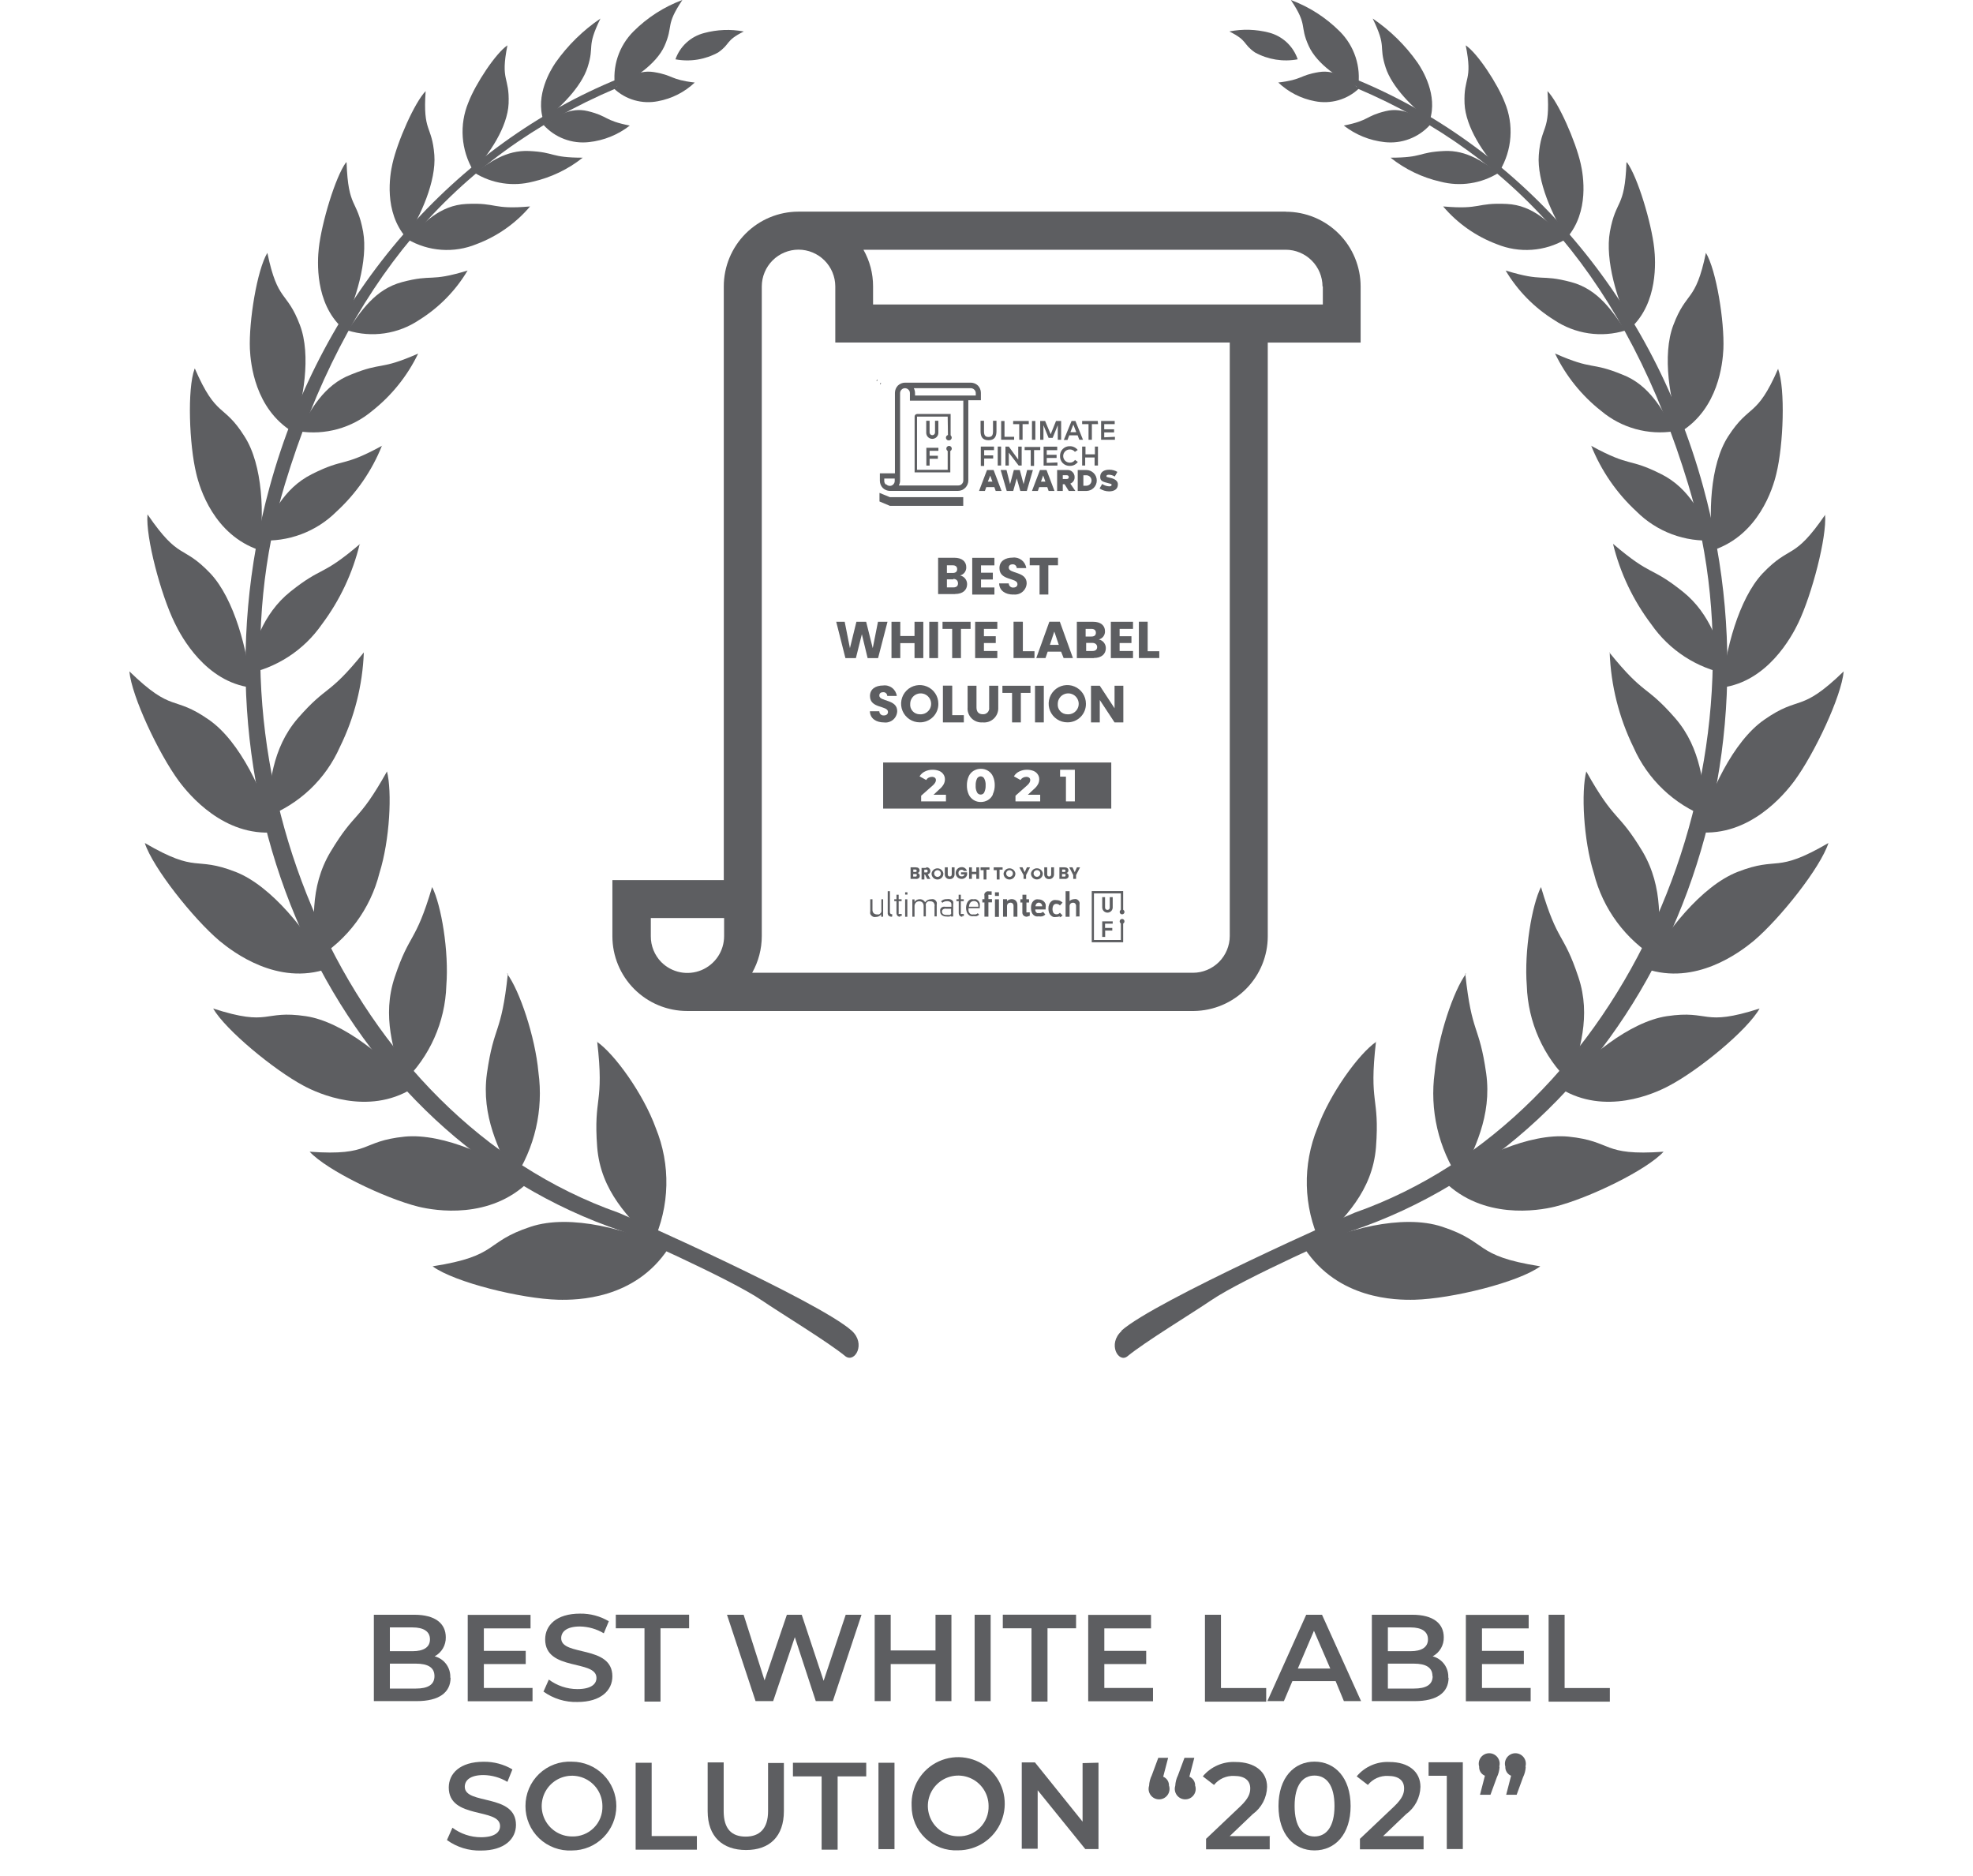 <svg width="122" height="116" viewBox="0 0 122 116" fill="none" xmlns="http://www.w3.org/2000/svg">
<g opacity="0.8">
<path fill-rule="evenodd" clip-rule="evenodd" d="M36.927 64.406C37.38 68.329 36.687 67.747 36.927 70.932C37.147 73.67 38.908 75.321 40.384 76.823C40.897 75.717 41.176 74.517 41.204 73.299C41.232 72.08 41.008 70.869 40.546 69.74C39.788 67.65 38.008 65.164 36.901 64.406H36.927Z" fill="#35363A"/>
<path fill-rule="evenodd" clip-rule="evenodd" d="M26.776 78.295C30.913 77.647 29.903 76.812 32.809 75.854C35.302 75.026 38.92 76.061 41.329 77.194C39.251 80.353 35.684 80.392 34.518 80.366C32.253 80.308 28.116 79.298 26.75 78.301L26.776 78.295Z" fill="#35363A"/>
<path fill-rule="evenodd" clip-rule="evenodd" d="M31.404 60.203C30.996 64.042 30.55 63.285 30.109 66.373C29.747 69.02 30.86 71.098 31.76 72.943C33.069 70.992 33.614 68.629 33.294 66.301C33.094 64.107 32.129 61.239 31.352 60.203H31.404Z" fill="#35363A"/>
<path fill-rule="evenodd" clip-rule="evenodd" d="M19.141 71.213C23.025 71.491 22.235 70.565 25.032 70.28C27.44 70.054 30.689 71.575 32.709 73.051C30.308 75.42 26.922 74.87 25.867 74.611C23.808 74.1 20.202 72.365 19.141 71.206V71.213Z" fill="#35363A"/>
<path fill-rule="evenodd" clip-rule="evenodd" d="M26.718 54.859C25.669 58.387 25.346 57.617 24.407 60.42C23.598 62.841 24.355 65.01 24.951 66.894C26.578 65.331 27.528 63.193 27.599 60.938C27.767 58.834 27.288 55.96 26.718 54.84V54.859Z" fill="#35363A"/>
<path fill-rule="evenodd" clip-rule="evenodd" d="M13.18 62.359C16.753 63.512 16.222 62.431 18.909 62.832C21.213 63.175 23.926 65.421 25.499 67.305C22.741 69.001 19.673 67.622 18.766 67.13C16.967 66.172 13.957 63.699 13.18 62.359Z" fill="#35363A"/>
<path fill-rule="evenodd" clip-rule="evenodd" d="M23.934 47.691C22.121 50.928 21.992 50.087 20.438 52.67C19.111 54.89 19.383 57.201 19.545 59.279C21.498 58.103 22.906 56.202 23.461 53.99C24.108 51.938 24.251 48.947 23.927 47.691H23.934Z" fill="#35363A"/>
<path fill-rule="evenodd" clip-rule="evenodd" d="M8.953 52.125C12.287 54.067 11.976 52.902 14.572 53.912C16.806 54.786 19.058 57.666 20.256 59.9C17.168 60.962 14.43 58.883 13.575 58.178C11.95 56.805 9.439 53.64 8.953 52.125Z" fill="#35363A"/>
<path fill-rule="evenodd" clip-rule="evenodd" d="M22.498 40.34C20.265 43.104 20.278 42.282 18.407 44.425C16.802 46.289 16.672 48.555 16.484 50.497C17.487 50.114 18.403 49.537 19.181 48.798C19.959 48.059 20.582 47.173 21.016 46.192C21.915 44.367 22.42 42.373 22.498 40.34Z" fill="#35363A"/>
<path fill-rule="evenodd" clip-rule="evenodd" d="M8 41.512C10.712 44.147 10.68 42.942 12.914 44.502C14.856 45.843 16.331 49.079 16.979 51.462C13.839 51.74 11.69 49.144 11.056 48.29C9.819 46.613 8.136 43.052 8 41.512Z" fill="#35363A"/>
<path fill-rule="evenodd" clip-rule="evenodd" d="M22.277 33.621C19.824 35.712 19.992 34.961 17.959 36.58C16.218 37.971 15.681 39.965 15.156 41.681C17.08 41.318 18.785 40.214 19.901 38.606C21.014 37.123 21.811 35.429 22.245 33.628L22.277 33.621Z" fill="#35363A"/>
<path fill-rule="evenodd" clip-rule="evenodd" d="M9.126 31.812C11.113 34.713 11.262 33.625 13.01 35.457C14.492 37.037 15.315 40.241 15.522 42.513C12.719 42.151 11.223 39.4 10.796 38.506C9.941 36.758 9.003 33.224 9.119 31.819L9.126 31.812Z" fill="#35363A"/>
<path fill-rule="evenodd" clip-rule="evenodd" d="M23.634 27.557C21.109 28.936 21.355 28.276 19.284 29.318C17.503 30.211 16.759 31.907 16.047 33.409C16.922 33.47 17.8 33.342 18.622 33.035C19.444 32.728 20.19 32.249 20.811 31.629C22.041 30.497 23.001 29.103 23.621 27.551L23.634 27.557Z" fill="#35363A"/>
<path fill-rule="evenodd" clip-rule="evenodd" d="M12.047 22.785C13.394 25.892 13.821 24.915 15.116 26.98C16.262 28.754 16.352 31.881 16.022 34.01C13.232 33.065 12.351 30.204 12.138 29.291C11.698 27.504 11.575 24.054 12.028 22.817L12.047 22.785Z" fill="#35363A"/>
<path fill-rule="evenodd" clip-rule="evenodd" d="M25.857 21.863C23.429 22.931 23.701 22.349 21.713 23.158C20.004 23.805 19.208 25.366 18.477 26.667C19.278 26.794 20.097 26.748 20.879 26.532C21.661 26.315 22.387 25.933 23.008 25.411C24.215 24.46 25.189 23.247 25.857 21.863Z" fill="#35363A"/>
<path fill-rule="evenodd" clip-rule="evenodd" d="M16.533 15.639C17.18 18.74 17.731 17.944 18.546 20.1C19.252 21.951 18.766 24.825 18.087 26.696C15.756 25.259 15.497 22.475 15.452 21.588C15.381 19.867 15.892 16.695 16.533 15.633V15.639Z" fill="#35363A"/>
<path fill-rule="evenodd" clip-rule="evenodd" d="M28.906 16.73C26.511 17.462 26.815 16.925 24.86 17.443C23.177 17.889 22.303 19.268 21.5 20.433C22.238 20.661 23.017 20.722 23.781 20.61C24.545 20.498 25.274 20.216 25.915 19.786C27.144 19.021 28.172 17.974 28.912 16.73H28.906Z" fill="#35363A"/>
<path fill-rule="evenodd" clip-rule="evenodd" d="M21.43 10.046C21.533 12.939 22.077 12.273 22.453 14.325C22.77 16.085 21.987 18.642 21.158 20.274C19.468 18.714 19.624 16.144 19.714 15.341C19.889 13.768 20.737 10.939 21.398 10.039L21.43 10.046Z" fill="#35363A"/>
<path fill-rule="evenodd" clip-rule="evenodd" d="M32.771 12.765C30.395 12.972 30.77 12.519 28.841 12.61C27.191 12.688 26.142 13.833 25.203 14.798C25.842 15.172 26.559 15.394 27.298 15.445C28.037 15.497 28.778 15.377 29.463 15.096C30.745 14.615 31.884 13.815 32.771 12.772V12.765Z" fill="#35363A"/>
<path fill-rule="evenodd" clip-rule="evenodd" d="M26.32 5.631C26.139 8.221 26.709 7.703 26.857 9.58C26.98 11.192 26.016 13.361 25.122 14.707C23.718 13.089 24.106 10.823 24.268 10.118C24.579 8.739 25.634 6.337 26.327 5.625L26.32 5.631Z" fill="#35363A"/>
<path fill-rule="evenodd" clip-rule="evenodd" d="M36.039 9.75C33.993 9.75 34.362 9.414 32.711 9.336C31.294 9.271 30.271 10.048 29.352 10.689C29.882 11.018 30.474 11.237 31.092 11.33C31.71 11.424 32.34 11.39 32.944 11.233C34.072 10.977 35.128 10.47 36.032 9.75H36.039Z" fill="#35363A"/>
<path fill-rule="evenodd" clip-rule="evenodd" d="M31.378 2.797C30.925 5.043 31.514 4.707 31.45 6.396C31.391 7.846 30.252 9.555 29.268 10.559C28.891 9.927 28.667 9.215 28.614 8.481C28.561 7.747 28.681 7.011 28.964 6.331C29.404 5.179 30.66 3.282 31.378 2.803V2.797Z" fill="#35363A"/>
<path fill-rule="evenodd" clip-rule="evenodd" d="M38.937 7.764C37.319 7.441 37.642 7.188 36.348 6.871C35.234 6.599 34.373 7.22 33.609 7.725C33.959 8.113 34.397 8.412 34.886 8.596C35.374 8.781 35.9 8.846 36.419 8.787C37.339 8.688 38.214 8.334 38.944 7.764H38.937Z" fill="#35363A"/>
<path fill-rule="evenodd" clip-rule="evenodd" d="M37.127 1.148C36.233 2.987 36.784 2.76 36.331 4.165C35.942 5.376 34.622 6.696 33.599 7.434C33.094 5.881 34.039 4.333 34.356 3.867C35.108 2.801 36.047 1.88 37.127 1.148Z" fill="#35363A"/>
<path fill-rule="evenodd" clip-rule="evenodd" d="M42.959 5.104C41.418 4.923 41.664 4.658 40.434 4.457C39.366 4.289 38.621 4.936 37.961 5.473C38.319 5.812 38.754 6.061 39.228 6.197C39.702 6.333 40.203 6.354 40.686 6.257C41.539 6.101 42.329 5.7 42.959 5.104Z" fill="#35363A"/>
<path fill-rule="evenodd" clip-rule="evenodd" d="M42.194 0C41.113 1.612 41.663 1.547 41.087 2.848C40.576 3.968 39.145 4.933 38.038 5.386C37.943 4.763 37.996 4.127 38.193 3.529C38.39 2.93 38.725 2.387 39.171 1.942C40.027 1.085 41.058 0.422 42.194 0Z" fill="#35363A"/>
<path fill-rule="evenodd" clip-rule="evenodd" d="M45.993 1.946C44.828 2.528 45.19 2.697 44.413 3.24C43.607 3.686 42.671 3.837 41.766 3.668C41.905 3.272 42.139 2.916 42.449 2.633C42.758 2.35 43.133 2.147 43.539 2.043C44.34 1.826 45.178 1.793 45.993 1.946Z" fill="#35363A"/>
<path fill-rule="evenodd" clip-rule="evenodd" d="M52.665 82.281C50.606 80.436 38.423 75.037 38.242 74.985C21.469 69.069 12.257 47.602 17.617 29.942C21.365 17.578 28.098 9.712 38.086 5.465L38.255 4.863C28.259 8.935 19.986 18.005 16.672 30.11C11.273 49.797 20.983 70.247 38.436 76.118C38.436 76.118 45.104 79.038 47.104 80.404C48.243 81.181 51.228 82.993 52.283 83.867C52.866 84.288 53.558 83.084 52.665 82.281Z" fill="#35363A"/>
<path fill-rule="evenodd" clip-rule="evenodd" d="M85.084 64.406C84.631 68.329 85.323 67.747 85.084 70.932C84.864 73.67 83.103 75.321 81.627 76.823C81.114 75.717 80.835 74.517 80.807 73.299C80.779 72.08 81.003 70.869 81.465 69.74C82.222 67.65 84.003 65.164 85.11 64.406H85.084Z" fill="#35363A"/>
<path fill-rule="evenodd" clip-rule="evenodd" d="M95.217 78.295C91.08 77.647 92.09 76.812 89.183 75.854C86.691 75.026 83.072 76.061 80.664 77.194C82.742 80.353 86.309 80.392 87.474 80.366C89.74 80.308 93.877 79.298 95.243 78.301L95.217 78.295Z" fill="#35363A"/>
<path fill-rule="evenodd" clip-rule="evenodd" d="M90.605 60.203C91.013 64.042 91.459 63.285 91.899 66.373C92.262 69.02 91.148 71.098 90.249 72.943C88.94 70.992 88.394 68.629 88.714 66.301C88.915 64.107 89.88 61.239 90.656 60.203H90.605Z" fill="#35363A"/>
<path fill-rule="evenodd" clip-rule="evenodd" d="M102.873 71.213C98.989 71.491 99.779 70.565 96.982 70.28C94.574 70.054 91.325 71.575 89.305 73.051C91.706 75.42 95.092 74.87 96.147 74.611C98.206 74.1 101.812 72.365 102.873 71.206V71.213Z" fill="#35363A"/>
<path fill-rule="evenodd" clip-rule="evenodd" d="M95.29 54.859C96.338 58.387 96.662 57.598 97.601 60.42C98.41 62.841 97.652 65.01 97.057 66.894C95.43 65.331 94.48 63.193 94.409 60.938C94.241 58.834 94.72 55.96 95.29 54.84V54.859Z" fill="#35363A"/>
<path fill-rule="evenodd" clip-rule="evenodd" d="M108.804 62.359C105.23 63.512 105.761 62.431 103.075 62.832C100.77 63.175 98.058 65.421 96.484 67.305C99.242 69.001 102.311 67.622 103.217 67.13C105.042 66.172 108.053 63.699 108.804 62.359Z" fill="#35363A"/>
<path fill-rule="evenodd" clip-rule="evenodd" d="M98.082 47.691C99.895 50.928 100.024 50.087 101.578 52.67C102.873 54.89 102.633 57.201 102.471 59.279C100.518 58.103 99.11 56.202 98.555 53.99C97.908 51.938 97.765 48.947 98.089 47.691H98.082Z" fill="#35363A"/>
<path fill-rule="evenodd" clip-rule="evenodd" d="M113.061 52.125C109.727 54.067 110.038 52.902 107.442 53.912C105.208 54.786 102.955 57.666 101.758 59.9C104.846 60.962 107.584 58.883 108.439 58.178C110.063 56.805 112.575 53.646 113.061 52.125Z" fill="#35363A"/>
<path fill-rule="evenodd" clip-rule="evenodd" d="M99.508 40.336C101.741 43.1 101.728 42.278 103.599 44.421C105.205 46.285 105.334 48.551 105.541 50.519C104.539 50.136 103.622 49.559 102.845 48.82C102.067 48.081 101.443 47.195 101.01 46.214C100.11 44.38 99.607 42.377 99.534 40.336H99.508Z" fill="#35363A"/>
<path fill-rule="evenodd" clip-rule="evenodd" d="M114.01 41.508C111.291 44.143 111.33 42.938 109.097 44.499C107.155 45.839 105.679 49.075 105.031 51.458C108.171 51.736 110.32 49.14 110.955 48.286C112.191 46.609 113.874 43.048 114.004 41.508H114.01Z" fill="#35363A"/>
<path fill-rule="evenodd" clip-rule="evenodd" d="M99.734 33.621C102.188 35.712 102.02 34.961 104.052 36.58C105.794 37.971 106.331 39.965 106.855 41.681C104.931 41.318 103.227 40.214 102.11 38.606C100.989 37.126 100.182 35.431 99.741 33.628L99.734 33.621Z" fill="#35363A"/>
<path fill-rule="evenodd" clip-rule="evenodd" d="M112.872 31.812C110.885 34.713 110.736 33.625 108.988 35.457C107.506 37.037 106.684 40.241 106.477 42.513C109.28 42.151 110.775 39.4 111.202 38.506C112.037 36.758 112.97 33.224 112.853 31.819L112.872 31.812Z" fill="#35363A"/>
<path fill-rule="evenodd" clip-rule="evenodd" d="M98.375 27.557C100.9 28.936 100.654 28.276 102.725 29.318C104.506 30.211 105.25 31.907 105.962 33.409C105.087 33.47 104.209 33.342 103.387 33.035C102.565 32.728 101.819 32.249 101.197 31.629C99.968 30.497 99.008 29.103 98.388 27.551L98.375 27.557Z" fill="#35363A"/>
<path fill-rule="evenodd" clip-rule="evenodd" d="M109.957 22.785C108.61 25.886 108.196 24.915 106.862 26.98C105.716 28.754 105.626 31.881 105.956 34.01C108.746 33.065 109.627 30.204 109.84 29.291C110.28 27.504 110.403 24.054 109.95 22.817L109.957 22.785Z" fill="#35363A"/>
<path fill-rule="evenodd" clip-rule="evenodd" d="M96.156 21.859C98.584 22.927 98.312 22.345 100.299 23.154C102.008 23.802 102.805 25.362 103.536 26.663C102.735 26.791 101.916 26.745 101.134 26.528C100.352 26.311 99.626 25.929 99.005 25.407C97.798 24.456 96.823 23.243 96.156 21.859Z" fill="#35363A"/>
<path fill-rule="evenodd" clip-rule="evenodd" d="M105.484 15.639C104.837 18.74 104.287 17.944 103.471 20.1C102.765 21.951 103.251 24.825 103.931 26.696C106.261 25.259 106.52 22.475 106.565 21.588C106.637 19.867 106.125 16.695 105.484 15.633V15.639Z" fill="#35363A"/>
<path fill-rule="evenodd" clip-rule="evenodd" d="M93.108 16.73C95.503 17.462 95.199 16.925 97.154 17.443C98.837 17.889 99.711 19.268 100.514 20.433C99.776 20.661 98.997 20.722 98.233 20.61C97.469 20.498 96.74 20.216 96.099 19.786C94.87 19.021 93.842 17.974 93.102 16.73H93.108Z" fill="#35363A"/>
<path fill-rule="evenodd" clip-rule="evenodd" d="M100.572 10.046C100.468 12.939 99.924 12.273 99.549 14.325C99.231 16.085 100.015 18.642 100.843 20.274C102.533 18.714 102.378 16.144 102.287 15.341C102.112 13.768 101.264 10.939 100.604 10.039L100.572 10.046Z" fill="#35363A"/>
<path fill-rule="evenodd" clip-rule="evenodd" d="M89.242 12.765C91.618 12.972 91.243 12.519 93.172 12.61C94.822 12.688 95.871 13.833 96.81 14.798C96.171 15.172 95.454 15.394 94.715 15.445C93.976 15.497 93.235 15.377 92.55 15.096C91.268 14.615 90.129 13.815 89.242 12.772V12.765Z" fill="#35363A"/>
<path fill-rule="evenodd" clip-rule="evenodd" d="M95.689 5.631C95.87 8.221 95.3 7.703 95.151 9.58C95.028 11.192 95.993 13.361 96.886 14.707C98.291 13.089 97.903 10.823 97.741 10.118C97.43 8.739 96.375 6.337 95.682 5.625L95.689 5.631Z" fill="#35363A"/>
<path fill-rule="evenodd" clip-rule="evenodd" d="M85.977 9.75C88.022 9.75 87.653 9.414 89.304 9.336C90.722 9.271 91.745 10.048 92.664 10.689C92.133 11.018 91.541 11.237 90.923 11.33C90.306 11.424 89.675 11.39 89.071 11.233C87.943 10.977 86.888 10.47 85.983 9.75H85.977Z" fill="#35363A"/>
<path fill-rule="evenodd" clip-rule="evenodd" d="M90.631 2.797C91.084 5.043 90.495 4.707 90.56 6.396C90.618 7.846 91.757 9.555 92.741 10.559C93.119 9.927 93.343 9.215 93.395 8.481C93.448 7.747 93.329 7.011 93.046 6.331C92.605 5.186 91.356 3.282 90.631 2.803V2.797Z" fill="#35363A"/>
<path fill-rule="evenodd" clip-rule="evenodd" d="M83.094 7.764C84.712 7.441 84.388 7.188 85.683 6.871C86.803 6.599 87.658 7.22 88.421 7.725C88.072 8.113 87.634 8.412 87.145 8.596C86.657 8.781 86.131 8.846 85.612 8.787C84.694 8.687 83.822 8.333 83.094 7.764Z" fill="#35363A"/>
<path fill-rule="evenodd" clip-rule="evenodd" d="M84.883 1.152C85.776 2.991 85.226 2.764 85.679 4.169C86.067 5.38 87.388 6.7 88.411 7.438C88.916 5.885 87.971 4.337 87.653 3.871C86.904 2.806 85.967 1.885 84.889 1.152H84.883Z" fill="#35363A"/>
<path fill-rule="evenodd" clip-rule="evenodd" d="M79.031 5.104C80.572 4.923 80.326 4.658 81.556 4.457C82.624 4.289 83.369 4.936 84.029 5.473C83.671 5.812 83.236 6.061 82.762 6.197C82.287 6.333 81.787 6.354 81.303 6.257C80.452 6.098 79.665 5.695 79.038 5.098L79.031 5.104Z" fill="#35363A"/>
<path fill-rule="evenodd" clip-rule="evenodd" d="M79.82 0C80.901 1.612 80.332 1.547 80.927 2.848C81.439 3.968 82.869 4.933 83.976 5.386C84.072 4.763 84.019 4.127 83.822 3.529C83.625 2.93 83.29 2.387 82.844 1.942C81.987 1.085 80.956 0.422 79.82 0Z" fill="#35363A"/>
<path fill-rule="evenodd" clip-rule="evenodd" d="M76.016 1.945C77.181 2.528 76.818 2.696 77.595 3.24C78.401 3.685 79.338 3.836 80.243 3.667C80.107 3.266 79.874 2.906 79.565 2.617C79.255 2.329 78.879 2.123 78.469 2.016C77.667 1.808 76.828 1.784 76.016 1.945Z" fill="#35363A"/>
<path fill-rule="evenodd" clip-rule="evenodd" d="M69.34 82.281C71.398 80.436 83.582 75.037 83.763 74.985C100.536 69.069 109.748 47.602 104.388 29.942C100.639 17.578 93.907 9.712 83.918 5.465L83.737 4.863C93.732 8.935 102.005 18.005 105.32 30.11C110.719 49.797 101.008 70.247 83.556 76.118C83.556 76.118 76.888 79.038 74.887 80.404C73.748 81.181 70.764 82.993 69.709 83.867C69.158 84.301 68.466 83.097 69.359 82.294L69.34 82.281Z" fill="#35363A"/>
<path d="M79.512 13.092C80.119 13.092 80.72 13.212 81.281 13.444C81.841 13.677 82.351 14.017 82.78 14.446C83.21 14.875 83.55 15.385 83.782 15.946C84.014 16.506 84.134 17.108 84.134 17.715V21.184H78.392V57.89C78.392 59.107 77.912 60.275 77.057 61.14C76.201 62.005 75.038 62.498 73.822 62.512H42.489C41.264 62.512 40.088 62.025 39.221 61.158C38.354 60.291 37.867 59.116 37.867 57.89V54.42H44.755V17.708C44.755 16.482 45.242 15.307 46.109 14.44C46.976 13.573 48.151 13.086 49.377 13.086H79.512V13.092ZM81.778 17.715C81.776 17.113 81.536 16.535 81.11 16.11C80.684 15.684 80.108 15.444 79.505 15.442H53.391C53.783 16.133 53.988 16.914 53.986 17.708V18.828H81.797V17.708L81.778 17.715ZM40.89 59.489C41.208 59.808 41.613 60.026 42.054 60.115C42.496 60.204 42.954 60.159 43.37 59.987C43.786 59.815 44.142 59.523 44.392 59.149C44.642 58.774 44.775 58.334 44.775 57.883V56.763H40.243V57.883C40.238 58.483 40.471 59.06 40.89 59.489ZM76.042 21.178H51.65V17.708C51.648 17.106 51.408 16.529 50.982 16.103C50.556 15.678 49.979 15.438 49.377 15.436C48.775 15.438 48.198 15.678 47.772 16.103C47.347 16.529 47.107 17.106 47.105 17.708V57.883C47.104 58.677 46.899 59.457 46.51 60.149H73.77C74.372 60.147 74.949 59.907 75.375 59.482C75.8 59.056 76.04 58.479 76.042 57.877V21.184V21.178Z" fill="#35363A"/>
<path d="M54.414 23.695H54.494L54.414 23.775V23.695Z" fill="#35363A"/>
<path d="M54.26 23.541H54.18L54.26 23.461V23.541Z" fill="#35363A"/>
<path d="M60.633 26.663V26.016H60.846V26.663C60.846 26.922 60.924 27.019 61.125 27.019C61.325 27.019 61.403 26.928 61.403 26.663V26.016H61.617V26.663C61.617 26.98 61.507 27.22 61.125 27.22C60.743 27.22 60.633 26.993 60.633 26.663Z" fill="#35363A"/>
<path d="M62.709 27.009V27.19H61.906V26.031H62.113V27.009H62.709Z" fill="#35363A"/>
<path d="M63.613 26.226H63.231V27.19H63.024V26.226H62.648V26.031H63.613V26.226Z" fill="#35363A"/>
<path d="M64.02 27.19H63.812V26.031H64.02V27.19Z" fill="#35363A"/>
<path d="M65.615 27.19H65.408V26.29L65.091 27.073H64.838L64.521 26.29V27.19H64.32V26.031H64.625L64.968 26.853L65.298 26.031H65.615V27.19Z" fill="#35363A"/>
<path d="M66.629 26.918H66.118L66.008 27.203H65.781L66.26 26.031H66.5L66.966 27.19H66.739L66.629 26.905V26.918ZM66.552 26.724L66.37 26.251L66.189 26.724H66.552Z" fill="#35363A"/>
<path d="M67.898 26.226H67.516V27.19H67.309V26.226H66.914V26.031H67.879L67.898 26.226Z" fill="#35363A"/>
<path d="M68.941 27.009V27.19H68.086V26.031H68.927V26.226H68.28V26.543H68.889V26.737H68.28V27.041L68.941 27.009Z" fill="#35363A"/>
<path d="M60.856 27.833V28.157H61.412V28.351H60.856V28.811H60.648V27.613H61.464V27.833H60.856Z" fill="#35363A"/>
<path d="M61.903 28.785H61.695V27.613H61.903V28.785Z" fill="#35363A"/>
<path d="M63.175 27.613V28.785H62.988L62.379 27.989V28.785H62.172V27.613H62.379L62.962 28.416V27.613H63.175Z" fill="#35363A"/>
<path d="M64.324 27.831H63.942V28.808H63.735V27.831H63.359V27.637H64.324V27.831Z" fill="#35363A"/>
<path d="M65.386 28.595V28.789H64.531V27.617H65.373V27.837H64.725V28.122H65.334V28.316H64.725V28.621L65.386 28.595Z" fill="#35363A"/>
<path d="M65.547 28.199C65.544 28.118 65.557 28.038 65.586 27.963C65.615 27.888 65.659 27.82 65.715 27.763C65.772 27.706 65.84 27.661 65.914 27.631C65.989 27.601 66.069 27.587 66.15 27.59C66.244 27.588 66.338 27.608 66.423 27.649C66.508 27.689 66.583 27.749 66.641 27.823L66.467 27.94C66.429 27.892 66.381 27.854 66.326 27.828C66.27 27.802 66.21 27.79 66.15 27.791C66.041 27.791 65.938 27.834 65.861 27.91C65.785 27.987 65.742 28.09 65.742 28.199C65.742 28.307 65.785 28.411 65.861 28.487C65.938 28.564 66.041 28.607 66.15 28.607C66.213 28.609 66.277 28.595 66.334 28.565C66.39 28.536 66.439 28.492 66.473 28.438L66.648 28.561C66.592 28.64 66.516 28.704 66.43 28.747C66.343 28.79 66.246 28.81 66.15 28.807C66.069 28.81 65.989 28.796 65.914 28.766C65.84 28.737 65.772 28.692 65.715 28.635C65.659 28.578 65.615 28.509 65.586 28.434C65.557 28.359 65.544 28.279 65.547 28.199Z" fill="#35363A"/>
<path d="M67.892 27.613V28.785H67.684V28.287H67.102V28.785H66.914V27.613H67.121V28.092H67.704V27.613H67.892Z" fill="#35363A"/>
<path d="M61.478 30.118H60.986L60.902 30.357H60.539L61.031 29.062H61.439L61.931 30.357H61.568L61.484 30.118H61.478ZM61.368 29.794L61.232 29.412L61.083 29.781H61.355L61.368 29.794Z" fill="#35363A"/>
<path d="M63.869 29.062L63.493 30.357H63.092L62.872 29.58L62.652 30.357H62.251L61.875 29.062H62.237L62.458 29.936L62.691 29.062H63.06L63.293 29.936L63.513 29.062H63.869Z" fill="#35363A"/>
<path d="M64.751 30.118H64.259L64.175 30.357H63.812L64.305 29.062H64.712L65.204 30.357H64.842L64.758 30.118H64.751ZM64.641 29.781L64.505 29.399L64.369 29.781H64.641Z" fill="#35363A"/>
<path d="M65.827 29.941H65.717V30.356H65.367V29.061H65.969C66.03 29.055 66.092 29.061 66.151 29.081C66.209 29.1 66.263 29.131 66.308 29.173C66.353 29.215 66.389 29.265 66.413 29.322C66.438 29.379 66.45 29.44 66.448 29.501C66.452 29.588 66.429 29.673 66.381 29.745C66.333 29.817 66.264 29.872 66.183 29.902L66.494 30.356H66.086L65.827 29.941ZM65.717 29.385V29.618H65.956C66.04 29.618 66.086 29.579 66.086 29.501C66.086 29.424 66.04 29.385 65.956 29.385H65.717Z" fill="#35363A"/>
<path d="M67.171 30.357H66.641V29.062H67.171C67.343 29.062 67.508 29.131 67.629 29.252C67.751 29.373 67.819 29.538 67.819 29.71C67.819 29.882 67.751 30.046 67.629 30.168C67.508 30.289 67.343 30.357 67.171 30.357ZM67.171 29.386H66.99V30.034H67.171C67.257 30.034 67.34 29.999 67.4 29.939C67.461 29.878 67.495 29.796 67.495 29.71C67.495 29.624 67.461 29.542 67.4 29.481C67.34 29.42 67.257 29.386 67.171 29.386Z" fill="#35363A"/>
<path d="M67.992 30.202L68.154 29.924C68.281 30.014 68.432 30.065 68.588 30.072C68.678 30.072 68.737 30.04 68.737 29.982C68.737 29.924 68.698 29.917 68.562 29.885C68.18 29.788 68.031 29.742 68.031 29.49C68.031 29.127 68.348 29.043 68.594 29.043C68.77 29.041 68.943 29.088 69.093 29.179L68.931 29.464C68.822 29.395 68.697 29.357 68.568 29.354C68.458 29.354 68.413 29.393 68.413 29.444C68.413 29.496 68.465 29.503 68.607 29.535C68.75 29.567 69.125 29.645 69.125 29.949C69.125 30.254 68.892 30.383 68.575 30.383C68.367 30.381 68.165 30.318 67.992 30.202Z" fill="#35363A"/>
<path d="M60.032 23.66C60.196 23.663 60.354 23.727 60.472 23.841C60.586 23.96 60.651 24.117 60.653 24.282V24.748H59.876V29.706C59.876 29.878 59.808 30.043 59.687 30.164C59.565 30.286 59.401 30.354 59.229 30.354H55.028C54.863 30.352 54.706 30.287 54.587 30.173C54.473 30.054 54.409 29.897 54.406 29.732V29.266H55.338V24.282C55.341 24.117 55.406 23.96 55.52 23.841C55.638 23.727 55.795 23.663 55.96 23.66H60.032ZM60.336 24.308C60.337 24.267 60.329 24.228 60.313 24.191C60.298 24.154 60.275 24.121 60.245 24.094C60.189 24.037 60.112 24.004 60.032 24.003H56.504C56.554 24.097 56.581 24.201 56.581 24.308V24.456H60.336V24.308ZM54.808 29.953C54.864 30.01 54.941 30.042 55.021 30.043C55.061 30.044 55.101 30.036 55.138 30.021C55.175 30.005 55.208 29.982 55.235 29.953C55.292 29.896 55.325 29.819 55.325 29.739V29.59H54.678V29.739C54.677 29.779 54.685 29.819 54.701 29.855C54.716 29.892 54.739 29.925 54.769 29.953H54.808ZM59.559 24.774H56.264V24.308C56.265 24.267 56.257 24.228 56.242 24.191C56.226 24.154 56.203 24.121 56.173 24.094C56.117 24.037 56.04 24.004 55.96 24.003C55.92 24.003 55.88 24.01 55.843 24.026C55.807 24.041 55.773 24.065 55.746 24.094C55.689 24.15 55.657 24.227 55.656 24.308V29.713C55.657 29.82 55.63 29.924 55.578 30.017H59.261C59.301 30.018 59.341 30.01 59.378 29.995C59.415 29.979 59.448 29.956 59.475 29.927C59.532 29.87 59.565 29.793 59.566 29.713V24.754L59.559 24.774Z" fill="#35363A"/>
<path d="M57.481 26.016V26.741C57.481 26.785 57.498 26.828 57.53 26.86C57.562 26.891 57.604 26.909 57.649 26.909C57.694 26.909 57.736 26.891 57.768 26.86C57.8 26.828 57.817 26.785 57.817 26.741V26.016H58.024V26.76C58.024 26.86 57.985 26.955 57.914 27.026C57.844 27.096 57.748 27.136 57.649 27.136C57.549 27.136 57.454 27.096 57.383 27.026C57.313 26.955 57.273 26.86 57.273 26.76V26.016H57.481Z" fill="#35363A"/>
<path d="M57.488 28.788H57.281V27.688H58.026V27.875H57.482V28.18H57.993V28.367H57.482V28.788H57.488Z" fill="#35363A"/>
<path d="M58.6 25.759H56.704V29.048H58.6V27.656H58.762V29.21H56.555V25.753C56.555 25.733 56.559 25.712 56.566 25.694C56.574 25.675 56.586 25.658 56.6 25.643C56.615 25.629 56.632 25.617 56.651 25.61C56.669 25.602 56.69 25.598 56.71 25.598H58.782V27.151H58.62L58.6 25.759Z" fill="#35363A"/>
<path d="M58.849 27.06C58.849 27.105 58.831 27.148 58.799 27.179C58.768 27.211 58.725 27.229 58.68 27.229C58.656 27.232 58.632 27.229 58.61 27.222C58.587 27.215 58.566 27.203 58.548 27.187C58.53 27.171 58.516 27.151 58.507 27.13C58.497 27.108 58.492 27.084 58.492 27.06C58.492 27.016 58.51 26.973 58.541 26.941C58.573 26.91 58.616 26.892 58.661 26.892C58.684 26.889 58.708 26.891 58.731 26.898C58.754 26.906 58.775 26.918 58.793 26.934C58.81 26.95 58.825 26.969 58.834 26.991C58.844 27.013 58.849 27.036 58.849 27.06Z" fill="#35363A"/>
<path d="M58.853 27.739C58.853 27.784 58.835 27.826 58.803 27.858C58.772 27.89 58.729 27.907 58.684 27.907C58.662 27.907 58.64 27.903 58.62 27.895C58.599 27.886 58.581 27.874 58.565 27.858C58.549 27.842 58.537 27.824 58.529 27.803C58.52 27.783 58.516 27.761 58.516 27.739C58.516 27.717 58.52 27.695 58.529 27.674C58.537 27.654 58.549 27.635 58.565 27.62C58.581 27.604 58.599 27.592 58.62 27.583C58.64 27.575 58.662 27.57 58.684 27.57C58.729 27.57 58.772 27.588 58.803 27.62C58.835 27.651 58.853 27.694 58.853 27.739Z" fill="#35363A"/>
<path d="M55.03 30.742L54.383 30.477V31.007L55.03 31.279H59.562V30.742H55.03Z" fill="#35363A"/>
<path d="M60.641 48.004C60.595 48.004 60.549 48.017 60.509 48.041C60.469 48.065 60.437 48.099 60.415 48.14C60.352 48.273 60.323 48.42 60.331 48.567C60.319 48.715 60.348 48.862 60.415 48.994C60.435 49.036 60.468 49.071 60.508 49.095C60.548 49.119 60.594 49.132 60.641 49.13C60.687 49.131 60.732 49.119 60.771 49.095C60.81 49.071 60.842 49.036 60.861 48.994C60.924 48.861 60.953 48.714 60.946 48.567C60.957 48.42 60.928 48.272 60.861 48.14C60.841 48.099 60.809 48.065 60.771 48.041C60.732 48.017 60.687 48.004 60.641 48.004Z" fill="#35363A"/>
<path d="M54.609 47.148V49.997H68.715V47.148H54.609ZM58.493 49.55H56.959V49.201L57.691 48.553C57.748 48.504 57.796 48.445 57.833 48.378C57.858 48.335 57.871 48.286 57.872 48.236C57.874 48.208 57.868 48.18 57.857 48.154C57.846 48.128 57.829 48.105 57.807 48.087C57.752 48.05 57.686 48.032 57.62 48.035C57.55 48.036 57.481 48.054 57.419 48.087C57.357 48.12 57.306 48.169 57.27 48.23L56.862 48.003C56.938 47.874 57.051 47.77 57.186 47.705C57.336 47.63 57.503 47.592 57.671 47.595C57.806 47.594 57.94 47.618 58.066 47.666C58.174 47.707 58.266 47.779 58.332 47.873C58.396 47.964 58.43 48.073 58.429 48.184C58.429 48.288 58.405 48.39 58.358 48.482C58.29 48.604 58.2 48.711 58.092 48.799L57.723 49.142H58.493V49.583V49.55ZM61.4 49.116C61.337 49.261 61.231 49.383 61.096 49.466C60.961 49.547 60.807 49.59 60.649 49.589C60.492 49.593 60.336 49.55 60.203 49.466C60.068 49.383 59.961 49.261 59.898 49.116C59.82 48.939 59.782 48.747 59.788 48.553C59.785 48.366 59.823 48.181 59.898 48.009C59.961 47.864 60.068 47.742 60.203 47.66C60.337 47.578 60.492 47.536 60.649 47.537C60.807 47.534 60.962 47.577 61.096 47.66C61.231 47.742 61.337 47.864 61.4 48.009C61.476 48.181 61.513 48.366 61.51 48.553C61.512 48.748 61.47 48.94 61.387 49.116H61.4ZM64.326 49.55H62.792V49.201L63.523 48.553C63.581 48.504 63.629 48.445 63.666 48.378C63.69 48.335 63.703 48.286 63.705 48.236C63.706 48.208 63.701 48.18 63.69 48.154C63.679 48.128 63.662 48.105 63.64 48.087C63.585 48.05 63.519 48.032 63.452 48.035C63.382 48.036 63.313 48.054 63.252 48.087C63.19 48.12 63.139 48.169 63.103 48.23L62.695 48.003C62.771 47.874 62.884 47.77 63.019 47.705C63.169 47.63 63.336 47.593 63.504 47.595C63.639 47.594 63.773 47.618 63.899 47.666C64.006 47.707 64.099 47.779 64.164 47.873C64.229 47.964 64.263 48.073 64.261 48.184C64.262 48.288 64.237 48.39 64.19 48.482C64.123 48.604 64.033 48.711 63.925 48.799L63.556 49.142H64.32V49.583L64.326 49.55ZM66.463 49.55H65.912V48.022H65.55V47.595H66.463V49.55Z" fill="#35363A"/>
<path d="M54.486 56.683V56.534C54.452 56.588 54.402 56.631 54.343 56.657C54.288 56.682 54.229 56.695 54.169 56.696C54.119 56.705 54.069 56.705 54.02 56.696C53.974 56.681 53.932 56.657 53.897 56.624C53.859 56.593 53.831 56.553 53.812 56.508C53.802 56.457 53.802 56.404 53.812 56.352V55.602H53.949V56.249C53.944 56.327 53.969 56.403 54.02 56.463C54.048 56.489 54.082 56.51 54.119 56.523C54.155 56.536 54.194 56.542 54.233 56.54C54.272 56.546 54.311 56.546 54.35 56.54C54.384 56.525 54.415 56.503 54.441 56.475C54.466 56.447 54.486 56.414 54.499 56.378C54.506 56.336 54.506 56.292 54.499 56.249V55.602H54.609V56.683H54.473H54.486Z" fill="#35363A"/>
<path d="M55.151 56.685C55.084 56.687 55.019 56.669 54.963 56.633C54.937 56.61 54.917 56.581 54.905 56.548C54.892 56.515 54.888 56.48 54.892 56.446V55.105H55.028V56.4C55.028 56.484 55.073 56.53 55.17 56.53V56.653L55.151 56.685Z" fill="#35363A"/>
<path d="M55.666 56.684C55.634 56.687 55.601 56.683 55.571 56.671C55.541 56.66 55.513 56.642 55.491 56.619C55.449 56.566 55.428 56.499 55.433 56.431V55.719H55.297V55.603H55.433V55.324H55.569V55.603H55.75V55.719H55.569V56.464C55.563 56.48 55.563 56.498 55.569 56.515H55.608H55.679H55.757V56.638H55.647L55.666 56.684Z" fill="#35363A"/>
<path d="M55.969 55.314H56.111V55.172H55.969V55.314ZM55.969 56.687H56.105V55.606H55.969V56.687Z" fill="#35363A"/>
<path d="M57.793 56.015C57.798 55.94 57.775 55.867 57.728 55.808C57.702 55.78 57.669 55.759 57.634 55.745C57.598 55.732 57.559 55.727 57.521 55.73C57.483 55.724 57.443 55.724 57.404 55.73C57.371 55.743 57.34 55.763 57.314 55.788C57.285 55.816 57.263 55.849 57.249 55.886C57.242 55.928 57.242 55.972 57.249 56.015V56.662H57.113V56.015C57.115 55.94 57.09 55.866 57.042 55.808C57.015 55.781 56.983 55.76 56.947 55.746C56.911 55.733 56.873 55.727 56.835 55.73C56.796 55.729 56.758 55.736 56.722 55.75C56.687 55.764 56.654 55.786 56.628 55.814C56.575 55.875 56.547 55.954 56.55 56.034V56.682H56.414V55.614H56.55V55.769C56.584 55.713 56.634 55.668 56.692 55.64C56.749 55.614 56.811 55.6 56.874 55.601C56.944 55.599 57.014 55.616 57.074 55.653C57.128 55.686 57.173 55.733 57.204 55.788C57.245 55.728 57.3 55.679 57.366 55.646C57.433 55.617 57.506 55.602 57.579 55.601C57.629 55.591 57.679 55.591 57.728 55.601C57.773 55.614 57.813 55.639 57.845 55.672C57.878 55.706 57.904 55.745 57.922 55.788C57.933 55.84 57.933 55.892 57.922 55.944V56.662H57.786V56.015H57.793Z" fill="#35363A"/>
<path d="M58.85 56.579C58.82 56.625 58.773 56.657 58.72 56.669C58.654 56.68 58.586 56.68 58.519 56.669C58.42 56.674 58.321 56.645 58.241 56.585C58.206 56.558 58.178 56.522 58.16 56.482C58.142 56.441 58.134 56.397 58.138 56.352C58.131 56.312 58.131 56.27 58.138 56.229C58.151 56.193 58.173 56.159 58.202 56.132C58.233 56.102 58.271 56.08 58.312 56.068C58.362 56.06 58.412 56.06 58.461 56.068H58.83V55.932C58.833 55.902 58.829 55.873 58.818 55.846C58.806 55.818 58.788 55.794 58.765 55.776C58.702 55.734 58.627 55.716 58.552 55.724C58.501 55.721 58.45 55.728 58.403 55.745C58.355 55.761 58.311 55.787 58.273 55.822L58.189 55.731C58.234 55.687 58.287 55.652 58.345 55.627C58.411 55.603 58.481 55.592 58.552 55.595C58.605 55.588 58.66 55.588 58.714 55.595C58.762 55.604 58.808 55.622 58.85 55.647C58.889 55.671 58.921 55.707 58.94 55.75C58.951 55.806 58.951 55.863 58.94 55.919V56.669H58.804V56.579H58.85ZM58.493 56.184C58.43 56.179 58.366 56.195 58.312 56.229C58.29 56.246 58.273 56.267 58.261 56.292C58.25 56.317 58.245 56.344 58.248 56.372C58.247 56.4 58.253 56.429 58.265 56.455C58.278 56.481 58.296 56.503 58.319 56.521C58.379 56.559 58.449 56.577 58.519 56.572H58.63C58.664 56.579 58.699 56.579 58.733 56.572C58.764 56.558 58.791 56.536 58.811 56.508C58.821 56.474 58.821 56.438 58.811 56.404V56.191H58.493V56.184Z" fill="#35363A"/>
<path d="M59.516 56.684C59.484 56.687 59.452 56.683 59.421 56.671C59.391 56.66 59.364 56.642 59.341 56.619C59.299 56.566 59.278 56.499 59.283 56.431V55.719H59.141V55.603H59.277V55.324H59.413V55.603H59.594V55.719H59.413V56.464C59.407 56.48 59.407 56.498 59.413 56.515H59.451H59.523H59.6V56.638H59.49L59.516 56.684Z" fill="#35363A"/>
<path d="M59.89 56.175C59.884 56.227 59.884 56.279 59.89 56.331C59.901 56.375 59.921 56.417 59.948 56.453C59.975 56.49 60.01 56.519 60.052 56.538C60.103 56.548 60.156 56.548 60.207 56.538C60.25 56.546 60.294 56.546 60.337 56.538C60.382 56.523 60.424 56.499 60.459 56.467L60.544 56.557C60.498 56.597 60.446 56.628 60.388 56.648C60.33 56.657 60.271 56.657 60.214 56.648C60.158 56.657 60.101 56.657 60.045 56.648C59.987 56.633 59.934 56.604 59.89 56.564C59.84 56.518 59.802 56.46 59.78 56.395C59.748 56.306 59.733 56.212 59.734 56.117C59.737 56.03 59.755 55.945 59.786 55.864C59.808 55.802 59.844 55.744 59.89 55.696C59.93 55.656 59.979 55.625 60.032 55.605C60.084 55.596 60.136 55.596 60.188 55.605C60.245 55.595 60.305 55.595 60.362 55.605C60.413 55.63 60.459 55.663 60.498 55.703C60.538 55.748 60.566 55.801 60.583 55.858C60.593 55.922 60.593 55.988 60.583 56.052V56.156H59.877L59.89 56.175ZM60.492 56.065C60.505 55.972 60.484 55.879 60.434 55.8C60.406 55.771 60.373 55.748 60.336 55.734C60.299 55.719 60.26 55.713 60.22 55.715C60.18 55.714 60.14 55.721 60.103 55.737C60.066 55.753 60.033 55.776 60.006 55.806C59.949 55.88 59.917 55.971 59.916 56.065H60.492Z" fill="#35363A"/>
<path d="M61.118 55.801V56.681H60.872V55.801H60.742V55.6H60.872V55.393C60.861 55.35 60.861 55.306 60.872 55.263C60.887 55.229 60.909 55.199 60.936 55.173C60.965 55.147 60.998 55.127 61.033 55.114C61.074 55.108 61.116 55.108 61.157 55.114H61.318V55.328H61.195C61.183 55.322 61.17 55.319 61.157 55.319C61.143 55.319 61.13 55.322 61.118 55.328C61.11 55.355 61.11 55.385 61.118 55.412V55.593H61.338V55.794H61.111L61.118 55.801Z" fill="#35363A"/>
<path d="M61.523 55.398H61.769V55.172H61.523V55.398ZM61.523 56.693H61.769V55.606H61.523V56.693Z" fill="#35363A"/>
<path d="M62.671 56.682V56.034C62.676 55.977 62.66 55.919 62.626 55.873C62.606 55.852 62.583 55.837 62.558 55.827C62.532 55.817 62.504 55.812 62.477 55.814C62.449 55.814 62.422 55.819 62.396 55.828C62.371 55.839 62.347 55.853 62.328 55.873C62.307 55.894 62.292 55.919 62.282 55.947C62.272 55.975 62.267 56.005 62.269 56.034V56.682H62.023V55.601H62.269V55.717C62.304 55.676 62.349 55.645 62.399 55.627C62.446 55.607 62.497 55.596 62.548 55.594C62.596 55.592 62.645 55.599 62.69 55.616C62.736 55.633 62.778 55.658 62.813 55.691C62.847 55.73 62.874 55.775 62.891 55.824C62.907 55.873 62.914 55.925 62.91 55.976V56.682H62.671Z" fill="#35363A"/>
<path d="M63.495 56.684C63.422 56.685 63.351 56.66 63.294 56.612C63.267 56.587 63.247 56.556 63.233 56.521C63.22 56.486 63.214 56.449 63.217 56.412V55.803H63.094V55.603H63.223V55.324H63.463V55.603H63.631V55.803H63.469V56.321C63.462 56.351 63.462 56.382 63.469 56.412C63.481 56.417 63.495 56.42 63.508 56.42C63.522 56.42 63.535 56.417 63.547 56.412H63.676V56.625L63.495 56.684Z" fill="#35363A"/>
<path d="M64.022 56.215C64.016 56.247 64.016 56.28 64.022 56.312C64.029 56.343 64.042 56.371 64.061 56.396C64.08 56.42 64.105 56.441 64.132 56.454C64.167 56.462 64.202 56.462 64.236 56.454C64.277 56.462 64.318 56.462 64.359 56.454C64.41 56.44 64.457 56.413 64.495 56.377L64.566 56.461L64.637 56.545C64.582 56.601 64.513 56.641 64.437 56.661C64.368 56.673 64.298 56.673 64.23 56.661C64.174 56.671 64.117 56.671 64.061 56.661C64.003 56.647 63.95 56.618 63.906 56.577C63.855 56.532 63.818 56.474 63.796 56.409C63.765 56.322 63.75 56.23 63.751 56.137C63.747 56.047 63.762 55.956 63.796 55.872C63.817 55.812 63.851 55.758 63.896 55.713C63.941 55.668 63.995 55.634 64.055 55.613C64.111 55.603 64.167 55.603 64.223 55.613C64.287 55.612 64.35 55.624 64.409 55.648C64.469 55.673 64.522 55.709 64.566 55.755C64.608 55.802 64.638 55.857 64.657 55.917C64.667 55.988 64.667 56.06 64.657 56.131V56.234H64.01L64.022 56.215ZM64.094 55.872C64.053 55.919 64.03 55.978 64.029 56.04H64.443C64.444 56.009 64.439 55.978 64.428 55.949C64.417 55.92 64.4 55.894 64.379 55.872C64.36 55.853 64.338 55.838 64.313 55.828C64.289 55.818 64.263 55.812 64.236 55.812C64.21 55.812 64.183 55.818 64.159 55.828C64.135 55.838 64.112 55.853 64.094 55.872Z" fill="#35363A"/>
<path d="M65.528 56.659C65.462 56.685 65.391 56.698 65.32 56.698C65.258 56.708 65.195 56.708 65.133 56.698C65.074 56.678 65.021 56.645 64.977 56.601C64.93 56.553 64.892 56.495 64.867 56.433C64.84 56.351 64.827 56.266 64.829 56.18C64.826 56.094 64.841 56.008 64.874 55.928C64.897 55.862 64.935 55.802 64.984 55.753C65.03 55.709 65.085 55.675 65.146 55.656C65.208 55.646 65.271 55.646 65.333 55.656C65.402 55.655 65.471 55.669 65.534 55.695C65.597 55.722 65.655 55.761 65.702 55.811L65.541 55.986C65.515 55.956 65.483 55.932 65.447 55.916C65.412 55.899 65.373 55.89 65.333 55.889C65.298 55.886 65.263 55.891 65.23 55.905C65.197 55.918 65.168 55.94 65.146 55.967C65.103 56.041 65.081 56.126 65.081 56.212C65.081 56.299 65.103 56.383 65.146 56.459C65.184 56.497 65.233 56.523 65.286 56.532C65.34 56.542 65.395 56.534 65.444 56.51C65.48 56.492 65.512 56.468 65.541 56.439L65.702 56.607C65.653 56.658 65.593 56.697 65.528 56.724V56.659Z" fill="#35363A"/>
<path d="M66.538 56.685V56.038C66.543 55.98 66.527 55.922 66.493 55.876C66.474 55.855 66.451 55.839 66.425 55.829C66.399 55.819 66.371 55.815 66.344 55.818C66.316 55.817 66.289 55.822 66.263 55.832C66.238 55.842 66.215 55.857 66.195 55.876C66.174 55.897 66.159 55.923 66.149 55.951C66.139 55.978 66.135 56.008 66.137 56.038V56.685H65.891V55.105H66.137V55.714C66.172 55.675 66.216 55.646 66.266 55.63C66.314 55.611 66.364 55.599 66.415 55.597C66.462 55.588 66.51 55.588 66.557 55.597C66.602 55.611 66.642 55.635 66.674 55.669C66.709 55.703 66.735 55.745 66.752 55.792C66.762 55.847 66.762 55.904 66.752 55.96V56.666H66.506L66.538 56.685Z" fill="#35363A"/>
<path d="M68.156 55.473V56.12C68.16 56.204 68.195 56.283 68.255 56.341C68.316 56.398 68.396 56.431 68.48 56.431C68.564 56.431 68.644 56.398 68.704 56.341C68.765 56.283 68.8 56.204 68.804 56.12V55.473H68.622V56.12C68.622 56.139 68.618 56.158 68.611 56.176C68.603 56.194 68.592 56.21 68.578 56.223C68.564 56.236 68.548 56.247 68.53 56.254C68.512 56.26 68.493 56.263 68.474 56.262C68.436 56.262 68.4 56.247 68.373 56.221C68.346 56.194 68.331 56.158 68.331 56.12V55.473H68.156Z" fill="#35363A"/>
<path d="M68.331 57.538H68.778V57.377H68.331V57.111H68.804V56.969H68.156V57.933H68.338V57.564L68.331 57.538Z" fill="#35363A"/>
<path d="M69.308 56.464H69.45V55.098H67.508V58.263H69.45V56.904H69.308V58.121H67.644V55.24H69.308V56.457V56.464Z" fill="#35363A"/>
<path d="M69.532 56.387C69.532 56.427 69.517 56.465 69.489 56.493C69.461 56.521 69.423 56.536 69.383 56.536C69.344 56.536 69.306 56.521 69.278 56.493C69.25 56.465 69.234 56.427 69.234 56.387C69.234 56.348 69.25 56.31 69.278 56.282C69.306 56.254 69.344 56.238 69.383 56.238C69.423 56.238 69.461 56.254 69.489 56.282C69.517 56.31 69.532 56.348 69.532 56.387Z" fill="#35363A"/>
<path d="M69.532 56.969C69.532 57.009 69.517 57.047 69.489 57.075C69.461 57.103 69.423 57.118 69.383 57.118C69.344 57.118 69.306 57.103 69.278 57.075C69.25 57.047 69.234 57.009 69.234 56.969C69.234 56.93 69.25 56.892 69.278 56.864C69.306 56.836 69.344 56.82 69.383 56.82C69.423 56.82 69.461 56.836 69.489 56.864C69.517 56.892 69.532 56.93 69.532 56.969Z" fill="#35363A"/>
<path d="M56.636 54.343H56.305V53.629H56.629C56.772 53.629 56.863 53.7 56.863 53.817C56.864 53.854 56.852 53.891 56.83 53.92C56.807 53.95 56.776 53.971 56.739 53.979C56.779 53.988 56.814 54.011 56.839 54.043C56.864 54.075 56.877 54.114 56.876 54.155C56.876 54.271 56.791 54.349 56.636 54.349V54.343ZM56.59 53.765H56.473V53.914H56.59C56.649 53.914 56.681 53.914 56.681 53.843C56.681 53.772 56.649 53.765 56.59 53.765ZM56.59 54.044H56.467V54.2H56.597C56.655 54.2 56.688 54.2 56.688 54.122C56.688 54.044 56.688 54.044 56.597 54.044H56.59Z" fill="#35363A"/>
<path d="M57.263 53.627C57.296 53.623 57.329 53.625 57.361 53.634C57.392 53.644 57.422 53.659 57.447 53.681C57.472 53.702 57.492 53.729 57.507 53.759C57.521 53.789 57.528 53.821 57.529 53.854C57.53 53.902 57.514 53.949 57.485 53.987C57.455 54.025 57.414 54.051 57.367 54.062L57.529 54.347H57.334L57.198 54.075H57.159V54.379H56.984V53.666H57.276L57.263 53.627ZM57.263 53.77H57.153V53.945H57.263C57.328 53.945 57.36 53.945 57.36 53.854C57.361 53.841 57.36 53.828 57.355 53.816C57.35 53.804 57.343 53.794 57.334 53.785C57.325 53.776 57.313 53.77 57.301 53.766C57.289 53.762 57.276 53.761 57.263 53.763V53.77Z" fill="#35363A"/>
<path d="M57.971 54.382C57.922 54.382 57.874 54.373 57.829 54.355C57.783 54.337 57.742 54.31 57.708 54.275C57.673 54.241 57.646 54.2 57.628 54.154C57.61 54.109 57.601 54.061 57.602 54.012C57.614 53.923 57.657 53.842 57.724 53.783C57.792 53.724 57.878 53.691 57.968 53.691C58.057 53.691 58.144 53.724 58.211 53.783C58.279 53.842 58.322 53.923 58.334 54.012C58.335 54.06 58.326 54.108 58.308 54.153C58.29 54.198 58.264 54.239 58.23 54.273C58.196 54.307 58.156 54.335 58.111 54.353C58.067 54.372 58.019 54.382 57.971 54.382ZM57.971 54.219C58.026 54.219 58.079 54.198 58.118 54.159C58.157 54.12 58.178 54.067 58.178 54.012C58.178 53.957 58.157 53.904 58.118 53.865C58.079 53.827 58.026 53.805 57.971 53.805C57.916 53.805 57.863 53.827 57.824 53.865C57.785 53.904 57.764 53.957 57.764 54.012C57.764 54.067 57.785 54.12 57.824 54.159C57.863 54.198 57.916 54.219 57.971 54.219Z" fill="#35363A"/>
<path d="M58.429 53.629H58.604V54.057C58.604 54.142 58.643 54.194 58.728 54.194C58.812 54.194 58.851 54.142 58.851 54.057V53.629H59.026V54.057C59.028 54.097 59.022 54.138 59.007 54.175C58.992 54.213 58.969 54.247 58.941 54.275C58.912 54.303 58.877 54.325 58.84 54.339C58.802 54.353 58.761 54.359 58.721 54.356C58.681 54.359 58.641 54.353 58.604 54.339C58.566 54.325 58.532 54.303 58.504 54.275C58.475 54.246 58.453 54.212 58.439 54.175C58.425 54.137 58.42 54.097 58.423 54.057V53.629H58.429Z" fill="#35363A"/>
<path d="M59.795 53.852H59.6C59.585 53.828 59.564 53.809 59.538 53.796C59.513 53.784 59.485 53.778 59.457 53.78C59.431 53.779 59.405 53.784 59.381 53.794C59.357 53.804 59.335 53.819 59.317 53.838C59.299 53.857 59.285 53.88 59.277 53.904C59.269 53.929 59.266 53.956 59.269 53.981C59.266 54.009 59.269 54.037 59.278 54.063C59.287 54.089 59.302 54.113 59.321 54.133C59.34 54.152 59.364 54.168 59.389 54.178C59.415 54.187 59.443 54.191 59.47 54.189C59.509 54.191 59.547 54.18 59.579 54.157C59.611 54.135 59.634 54.103 59.645 54.066H59.425V53.936H59.801V54.098C59.779 54.171 59.733 54.235 59.671 54.279C59.608 54.324 59.534 54.347 59.457 54.345C59.361 54.345 59.268 54.307 59.2 54.239C59.132 54.17 59.094 54.078 59.094 53.981C59.094 53.885 59.132 53.793 59.2 53.725C59.268 53.656 59.361 53.618 59.457 53.618C59.531 53.612 59.604 53.633 59.665 53.675C59.725 53.718 59.769 53.78 59.788 53.852H59.795Z" fill="#35363A"/>
<path d="M60.37 54.051H60.097V54.343H59.922V53.629H60.097V53.908H60.37V53.629H60.545V54.343H60.37V54.051Z" fill="#35363A"/>
<path d="M60.633 53.629H61.184V53.772H60.996V54.381H60.821V53.804H60.633V53.629Z" fill="#35363A"/>
<path d="M61.445 53.629H61.996V53.772H61.808V54.381H61.633V53.804H61.445V53.629Z" fill="#35363A"/>
<path d="M62.424 54.382C62.375 54.382 62.327 54.373 62.282 54.355C62.237 54.337 62.196 54.31 62.161 54.275C62.127 54.241 62.099 54.2 62.081 54.154C62.063 54.109 62.054 54.061 62.055 54.012C62.067 53.923 62.11 53.842 62.178 53.783C62.245 53.724 62.331 53.691 62.421 53.691C62.511 53.691 62.597 53.724 62.664 53.783C62.732 53.842 62.775 53.923 62.787 54.012C62.788 54.06 62.779 54.108 62.761 54.153C62.744 54.198 62.717 54.239 62.683 54.273C62.649 54.307 62.609 54.335 62.565 54.353C62.52 54.372 62.472 54.382 62.424 54.382ZM62.424 54.219C62.479 54.219 62.532 54.198 62.571 54.159C62.61 54.12 62.632 54.067 62.632 54.012C62.632 53.957 62.61 53.904 62.571 53.865C62.532 53.827 62.479 53.805 62.424 53.805C62.369 53.805 62.316 53.827 62.278 53.865C62.239 53.904 62.217 53.957 62.217 54.012C62.217 54.067 62.239 54.12 62.278 54.159C62.316 54.198 62.369 54.219 62.424 54.219Z" fill="#35363A"/>
<path d="M63.031 53.629H63.226L63.362 53.928L63.498 53.629H63.693L63.447 54.109V54.343H63.291V54.109L63.031 53.629Z" fill="#35363A"/>
<path d="M64.12 54.378C64.071 54.379 64.022 54.37 63.977 54.351C63.932 54.333 63.891 54.306 63.856 54.271C63.822 54.237 63.795 54.196 63.776 54.151C63.758 54.105 63.749 54.057 63.75 54.008C63.762 53.919 63.806 53.838 63.873 53.779C63.94 53.72 64.027 53.688 64.116 53.688C64.206 53.688 64.292 53.72 64.36 53.779C64.427 53.838 64.471 53.919 64.483 54.008C64.483 54.056 64.475 54.104 64.457 54.149C64.439 54.194 64.412 54.235 64.379 54.269C64.345 54.303 64.304 54.331 64.26 54.349C64.216 54.368 64.168 54.378 64.12 54.378ZM64.12 54.215C64.174 54.215 64.227 54.194 64.266 54.155C64.305 54.116 64.327 54.063 64.327 54.008C64.327 53.953 64.305 53.9 64.266 53.861C64.227 53.823 64.174 53.801 64.12 53.801C64.064 53.801 64.012 53.823 63.973 53.861C63.934 53.9 63.912 53.953 63.912 54.008C63.912 54.063 63.934 54.116 63.973 54.155C64.012 54.194 64.064 54.215 64.12 54.215Z" fill="#35363A"/>
<path d="M64.578 53.629H64.753V54.057C64.753 54.142 64.792 54.194 64.876 54.194C64.96 54.194 64.999 54.142 64.999 54.057V53.629H65.175V54.057C65.177 54.097 65.17 54.138 65.155 54.175C65.141 54.213 65.118 54.247 65.089 54.275C65.06 54.303 65.026 54.325 64.988 54.339C64.95 54.353 64.91 54.359 64.87 54.356C64.83 54.359 64.79 54.353 64.752 54.339C64.715 54.325 64.68 54.303 64.652 54.275C64.624 54.246 64.602 54.212 64.588 54.175C64.574 54.137 64.568 54.097 64.571 54.057V53.629H64.578Z" fill="#35363A"/>
<path d="M65.839 54.343H65.508V53.629H65.832C65.975 53.629 66.066 53.7 66.066 53.817C66.067 53.854 66.055 53.891 66.033 53.92C66.01 53.95 65.979 53.971 65.943 53.979C65.982 53.988 66.017 54.011 66.042 54.043C66.067 54.075 66.08 54.114 66.079 54.155C66.079 54.271 65.995 54.349 65.839 54.349V54.343ZM65.793 53.765H65.677V53.914H65.793C65.852 53.914 65.884 53.914 65.884 53.843C65.884 53.772 65.852 53.765 65.793 53.765ZM65.793 54.044H65.67V54.2H65.8C65.858 54.2 65.891 54.2 65.891 54.122C65.891 54.044 65.891 54.044 65.8 54.044H65.793Z" fill="#35363A"/>
<path d="M66.124 53.629H66.318L66.455 53.928L66.591 53.629H66.786L66.539 54.109V54.343H66.364V54.109L66.117 53.629H66.124Z" fill="#35363A"/>
<path d="M59.05 36.735H58.008V34.488H59.018C59.477 34.488 59.749 34.715 59.749 35.071C59.754 35.187 59.719 35.301 59.649 35.395C59.58 35.488 59.48 35.554 59.367 35.582C59.491 35.608 59.601 35.675 59.68 35.773C59.76 35.871 59.802 35.994 59.801 36.12C59.801 36.489 59.529 36.728 59.056 36.728L59.05 36.735ZM58.908 34.954H58.552V35.427H58.908C59.089 35.427 59.186 35.349 59.186 35.194C59.186 35.038 59.089 34.954 58.908 34.954ZM58.947 35.822H58.552V36.32H58.953C59.134 36.32 59.238 36.236 59.238 36.074C59.238 35.913 59.141 35.796 58.947 35.796V35.822Z" fill="#35363A"/>
<path d="M61.49 34.958H60.661V35.411H61.392V35.832H60.661V36.324H61.49V36.764H60.117V34.492H61.49V34.958Z" fill="#35363A"/>
<path d="M62.655 36.764C62.17 36.764 61.794 36.525 61.781 36.072H62.377C62.377 36.107 62.384 36.142 62.398 36.175C62.412 36.208 62.433 36.237 62.459 36.262C62.486 36.286 62.516 36.305 62.55 36.317C62.584 36.328 62.62 36.333 62.655 36.33C62.811 36.33 62.914 36.253 62.914 36.117C62.914 35.703 61.794 35.923 61.801 35.126C61.801 34.699 62.15 34.479 62.616 34.479C62.814 34.453 63.013 34.507 63.171 34.628C63.329 34.75 63.432 34.929 63.458 35.126H62.869C62.868 35.094 62.861 35.062 62.847 35.032C62.833 35.002 62.814 34.976 62.79 34.954C62.765 34.932 62.737 34.916 62.706 34.905C62.675 34.895 62.642 34.891 62.61 34.893C62.48 34.893 62.377 34.958 62.377 35.1C62.377 35.489 63.484 35.314 63.484 36.065C63.48 36.166 63.456 36.264 63.412 36.355C63.368 36.445 63.305 36.526 63.229 36.591C63.152 36.656 63.062 36.705 62.966 36.733C62.869 36.762 62.768 36.77 62.668 36.758L62.655 36.764Z" fill="#35363A"/>
<path d="M63.672 34.488H65.42V34.954H64.824V36.761H64.28V34.954H63.672V34.488Z" fill="#35363A"/>
<path d="M51.648 38.445H52.231L52.555 40.077L52.956 38.445H53.558L53.966 40.077L54.29 38.445H54.879L54.296 40.692H53.649L53.293 39.216L52.924 40.692H52.276L51.707 38.445H51.648Z" fill="#35363A"/>
<path d="M56.549 39.766H55.669V40.692H55.125V38.445H55.669V39.326H56.549V38.445H57.093V40.692H56.549V39.766Z" fill="#35363A"/>
<path d="M57.461 38.445H58.005V40.692H57.461V38.445Z" fill="#35363A"/>
<path d="M58.281 38.445H60.016V38.886H59.421V40.692H58.877V38.886H58.281V38.445Z" fill="#35363A"/>
<path d="M61.669 38.886H60.841V39.339H61.572V39.76H60.841V40.252H61.669V40.692H60.297V38.445H61.669V38.886Z" fill="#35363A"/>
<path d="M63.248 38.448V40.267H63.967V40.688H62.672V38.441H63.216L63.248 38.448Z" fill="#35363A"/>
<path d="M65.612 40.293H64.784L64.648 40.688H64.078L64.887 38.441H65.535L66.344 40.688H65.768L65.612 40.293ZM65.192 39.05L64.92 39.872H65.47L65.192 39.05Z" fill="#35363A"/>
<path d="M67.628 40.692H66.586V38.445H67.596C68.055 38.445 68.327 38.672 68.327 39.028C68.332 39.144 68.297 39.258 68.227 39.352C68.158 39.445 68.058 39.511 67.945 39.539C68.069 39.565 68.179 39.632 68.258 39.73C68.338 39.828 68.38 39.951 68.379 40.077C68.379 40.446 68.107 40.685 67.635 40.685L67.628 40.692ZM67.486 38.886H67.13V39.358H67.486C67.667 39.358 67.764 39.28 67.764 39.125C67.764 38.97 67.667 38.886 67.486 38.886ZM67.557 39.753H67.162V40.252H67.557C67.738 40.252 67.842 40.167 67.842 40.005C67.842 39.844 67.706 39.753 67.557 39.753Z" fill="#35363A"/>
<path d="M70.06 38.886H69.231V39.339H69.963V39.76H69.231V40.252H70.06V40.692H68.688V38.445H70.06V38.886Z" fill="#35363A"/>
<path d="M70.966 38.448V40.267H71.684V40.688H70.422V38.441H70.966V38.448Z" fill="#35363A"/>
<path d="M54.663 44.67C54.178 44.67 53.802 44.431 53.789 43.978H54.372C54.372 44.013 54.379 44.049 54.393 44.081C54.407 44.114 54.428 44.144 54.454 44.168C54.48 44.192 54.511 44.211 54.545 44.223C54.579 44.235 54.614 44.239 54.65 44.237C54.805 44.237 54.909 44.159 54.909 44.023C54.909 43.609 53.789 43.829 53.795 43.033C53.795 42.605 54.145 42.385 54.611 42.385C54.809 42.359 55.008 42.413 55.166 42.535C55.324 42.656 55.427 42.835 55.453 43.033H54.864C54.863 43 54.855 42.968 54.842 42.938C54.828 42.909 54.809 42.882 54.785 42.86C54.76 42.838 54.732 42.822 54.701 42.811C54.67 42.801 54.637 42.797 54.605 42.8C54.475 42.8 54.372 42.864 54.372 43.007C54.372 43.395 55.479 43.22 55.479 43.971C55.476 44.072 55.452 44.172 55.408 44.263C55.365 44.355 55.303 44.436 55.226 44.502C55.149 44.567 55.059 44.616 54.962 44.645C54.865 44.675 54.763 44.683 54.663 44.67Z" fill="#35363A"/>
<path d="M56.877 44.664C56.649 44.665 56.426 44.599 56.236 44.473C56.045 44.347 55.897 44.168 55.808 43.957C55.72 43.747 55.696 43.515 55.74 43.291C55.784 43.067 55.893 42.861 56.054 42.699C56.215 42.537 56.42 42.427 56.644 42.382C56.868 42.337 57.1 42.359 57.31 42.447C57.521 42.533 57.702 42.681 57.829 42.871C57.956 43.06 58.023 43.283 58.023 43.512C58.026 43.663 57.998 43.814 57.942 43.954C57.885 44.095 57.801 44.222 57.694 44.33C57.587 44.437 57.46 44.522 57.32 44.58C57.179 44.637 57.029 44.666 56.877 44.664ZM56.877 44.166C57.007 44.176 57.137 44.147 57.25 44.083C57.363 44.018 57.454 43.921 57.511 43.804C57.568 43.687 57.589 43.555 57.57 43.427C57.551 43.298 57.494 43.178 57.406 43.082C57.318 42.986 57.203 42.919 57.076 42.89C56.949 42.86 56.816 42.87 56.695 42.917C56.574 42.964 56.469 43.046 56.396 43.154C56.322 43.261 56.282 43.388 56.282 43.518C56.274 43.601 56.283 43.684 56.309 43.763C56.336 43.842 56.378 43.914 56.435 43.975C56.491 44.036 56.559 44.085 56.636 44.118C56.712 44.151 56.794 44.167 56.877 44.166Z" fill="#35363A"/>
<path d="M58.881 42.401V44.22H59.599V44.667H58.305V42.395H58.849L58.881 42.401Z" fill="#35363A"/>
<path d="M59.837 42.402H60.381V43.742C60.381 44.008 60.511 44.163 60.769 44.163C60.825 44.168 60.88 44.16 60.932 44.14C60.984 44.12 61.03 44.088 61.068 44.048C61.106 44.007 61.135 43.959 61.151 43.906C61.168 43.853 61.172 43.797 61.164 43.742V42.402H61.727V43.742C61.735 43.87 61.714 43.997 61.667 44.116C61.62 44.235 61.548 44.342 61.456 44.43C61.364 44.518 61.253 44.585 61.133 44.626C61.012 44.667 60.883 44.681 60.757 44.668C60.632 44.678 60.508 44.661 60.391 44.617C60.274 44.574 60.168 44.507 60.08 44.419C59.992 44.331 59.924 44.225 59.881 44.108C59.838 43.991 59.821 43.866 59.831 43.742V42.402H59.837Z" fill="#35363A"/>
<path d="M61.984 42.402H63.719V42.843H63.124V44.668H62.58V42.843H61.984V42.402Z" fill="#35363A"/>
<path d="M64 42.402H64.544V44.668H64V42.402Z" fill="#35363A"/>
<path d="M66.002 44.664C65.774 44.665 65.551 44.599 65.361 44.473C65.17 44.347 65.022 44.168 64.933 43.957C64.845 43.747 64.821 43.515 64.865 43.291C64.909 43.067 65.018 42.861 65.179 42.699C65.34 42.537 65.545 42.427 65.769 42.382C65.993 42.337 66.225 42.359 66.436 42.447C66.646 42.533 66.827 42.681 66.954 42.871C67.081 43.06 67.148 43.283 67.148 43.512C67.151 43.663 67.123 43.814 67.067 43.954C67.01 44.095 66.926 44.222 66.819 44.33C66.712 44.437 66.585 44.522 66.445 44.58C66.304 44.637 66.154 44.666 66.002 44.664ZM66.002 44.166C66.132 44.176 66.262 44.147 66.375 44.083C66.488 44.018 66.579 43.921 66.636 43.804C66.693 43.687 66.714 43.555 66.695 43.427C66.676 43.298 66.619 43.178 66.531 43.082C66.443 42.986 66.328 42.919 66.201 42.89C66.074 42.86 65.941 42.87 65.82 42.917C65.699 42.964 65.594 43.046 65.521 43.154C65.447 43.261 65.407 43.388 65.407 43.518C65.399 43.601 65.408 43.684 65.434 43.763C65.461 43.842 65.503 43.914 65.56 43.975C65.616 44.036 65.684 44.085 65.761 44.118C65.837 44.151 65.919 44.167 66.002 44.166Z" fill="#35363A"/>
<path d="M69.461 42.402V44.668H68.918L68.005 43.283V44.668H67.461V42.402H68.005L68.918 43.794V42.402H69.461Z" fill="#35363A"/>
<path d="M27.862 103.734C27.862 104.654 27.144 105.184 25.771 105.184H23.117V99.844H25.622C26.917 99.844 27.565 100.388 27.565 101.236C27.571 101.476 27.51 101.714 27.389 101.922C27.268 102.13 27.091 102.301 26.878 102.414C27.168 102.49 27.422 102.663 27.598 102.905C27.773 103.147 27.86 103.442 27.843 103.741L27.862 103.734ZM24.108 100.621V102.097H25.512C26.199 102.097 26.587 101.851 26.587 101.365C26.587 100.88 26.199 100.627 25.512 100.627H24.108V100.621ZM26.865 103.637C26.865 103.106 26.464 102.867 25.713 102.867H24.108V104.408H25.713C26.464 104.408 26.865 104.168 26.865 103.637Z" fill="#35363A"/>
<path d="M32.929 104.357V105.192H28.922V99.852H32.806V100.687H29.919V102.078H32.508V102.894H29.919V104.37H32.935L32.929 104.357Z" fill="#35363A"/>
<path d="M33.594 104.623L33.937 103.852C34.446 104.232 35.063 104.439 35.698 104.441C36.533 104.441 36.882 104.144 36.882 103.749C36.882 102.596 33.71 103.354 33.71 101.366C33.71 100.505 34.397 99.774 35.866 99.774C36.492 99.764 37.108 99.928 37.646 100.246L37.336 100.991C36.889 100.723 36.38 100.578 35.859 100.57C35.037 100.57 34.701 100.894 34.701 101.295C34.701 102.434 37.866 101.69 37.866 103.652C37.866 104.506 37.174 105.238 35.704 105.238C34.951 105.26 34.211 105.032 33.6 104.59L33.594 104.623Z" fill="#35363A"/>
<path d="M39.852 100.681H38.078V99.84H42.61V100.681H40.842V105.213H39.852V100.681Z" fill="#35363A"/>
<path d="M53.272 99.844L51.498 105.184H50.443L49.148 101.229L47.808 105.184H46.72L44.953 99.844H45.982L47.277 103.903L48.656 99.844H49.575L50.928 103.929L52.294 99.844H53.272Z" fill="#35363A"/>
<path d="M58.831 99.844V105.184H57.847V102.893H55.076V105.184H54.086V99.844H55.076V102.051H57.847V99.844H58.831Z" fill="#35363A"/>
<path d="M60.266 99.844H61.256V105.184H60.266V99.844Z" fill="#35363A"/>
<path d="M63.782 100.681H62.008V99.84H66.539V100.681H64.772V105.213H63.782V100.681Z" fill="#35363A"/>
<path d="M71.296 104.357V105.192H67.289V99.852H71.173V100.687H68.286V102.078H70.875V102.894H68.286V104.37H71.303L71.296 104.357Z" fill="#35363A"/>
<path d="M74.508 99.844H75.498V104.375H78.295V105.217H74.508V99.876V99.844Z" fill="#35363A"/>
<path d="M82.588 103.948H79.914L79.39 105.184H78.367L80.769 99.844H81.746L84.161 105.184H83.099L82.588 103.948ZM82.258 103.171L81.248 100.834L80.251 103.171H82.258Z" fill="#35363A"/>
<path d="M89.573 103.734C89.573 104.654 88.855 105.184 87.482 105.184H84.828V99.844H87.333C88.628 99.844 89.275 100.388 89.275 101.236C89.282 101.476 89.221 101.714 89.1 101.922C88.979 102.13 88.802 102.301 88.589 102.414C88.879 102.49 89.133 102.663 89.309 102.905C89.484 103.147 89.571 103.442 89.554 103.741L89.573 103.734ZM85.819 100.621V102.097H87.223C87.91 102.097 88.298 101.851 88.298 101.365C88.298 100.88 87.91 100.627 87.223 100.627H85.819V100.621ZM88.576 103.637C88.576 103.106 88.175 102.867 87.424 102.867H85.819V104.408H87.424C88.188 104.408 88.589 104.168 88.589 103.637H88.576Z" fill="#35363A"/>
<path d="M94.648 104.357V105.192H90.641V99.852H94.525V100.687H91.638V102.078H94.227V102.894H91.638V104.37H94.654L94.648 104.357Z" fill="#35363A"/>
<path d="M95.758 99.844H96.748V104.375H99.545V105.217H95.758V99.876V99.844Z" fill="#35363A"/>
<path d="M27.633 113.783L27.976 113.012C28.485 113.392 29.102 113.599 29.737 113.601C30.572 113.601 30.921 113.304 30.921 112.909C30.921 111.756 27.749 112.514 27.749 110.526C27.749 109.665 28.436 108.934 29.905 108.934C30.531 108.925 31.147 109.088 31.685 109.407L31.375 110.177C30.928 109.909 30.419 109.764 29.899 109.756C29.076 109.756 28.74 110.08 28.74 110.481C28.74 111.621 31.905 110.876 31.905 112.838C31.905 113.692 31.213 114.424 29.743 114.424C28.99 114.446 28.25 114.218 27.639 113.776L27.633 113.783Z" fill="#35363A"/>
<path d="M32.492 111.674C32.49 111.302 32.564 110.933 32.709 110.591C32.854 110.248 33.068 109.939 33.337 109.682C33.606 109.425 33.925 109.226 34.274 109.096C34.623 108.967 34.995 108.91 35.367 108.929C36.094 108.929 36.793 109.219 37.307 109.733C37.822 110.248 38.111 110.946 38.111 111.674C38.111 112.402 37.822 113.1 37.307 113.615C36.793 114.13 36.094 114.419 35.367 114.419C34.995 114.439 34.623 114.382 34.274 114.252C33.925 114.123 33.606 113.924 33.337 113.667C33.068 113.41 32.854 113.1 32.709 112.758C32.564 112.415 32.49 112.046 32.492 111.674ZM37.25 111.674C37.25 111.303 37.14 110.94 36.934 110.631C36.728 110.323 36.434 110.082 36.091 109.94C35.748 109.798 35.371 109.761 35.007 109.833C34.643 109.905 34.308 110.084 34.045 110.347C33.783 110.609 33.604 110.944 33.532 111.308C33.459 111.672 33.496 112.05 33.639 112.393C33.781 112.736 34.021 113.029 34.33 113.235C34.639 113.442 35.002 113.552 35.373 113.552C35.622 113.56 35.87 113.517 36.101 113.425C36.332 113.334 36.542 113.196 36.718 113.02C36.895 112.844 37.032 112.634 37.124 112.402C37.215 112.171 37.258 111.923 37.25 111.674Z" fill="#35363A"/>
<path d="M39.305 108.996H40.295V113.528H43.092V114.369H39.305V109.028V108.996Z" fill="#35363A"/>
<path d="M43.758 111.989V108.973H44.748V111.989C44.748 113.09 45.247 113.562 46.108 113.562C46.969 113.562 47.493 113.07 47.493 111.989V109.011H48.471V111.989C48.471 113.55 47.59 114.391 46.134 114.391C44.677 114.391 43.758 113.562 43.758 111.989Z" fill="#35363A"/>
<path d="M50.805 109.838H49.031V108.996H53.563V109.838H51.795V114.369H50.805V109.838Z" fill="#35363A"/>
<path d="M54.32 108.996H55.311V114.337H54.32V108.996Z" fill="#35363A"/>
<path d="M56.37 111.665C56.343 111.09 56.489 110.52 56.789 110.029C57.089 109.537 57.529 109.147 58.053 108.908C58.577 108.669 59.16 108.593 59.728 108.689C60.295 108.784 60.821 109.048 61.237 109.446C61.654 109.843 61.941 110.357 62.063 110.919C62.185 111.482 62.136 112.068 61.921 112.602C61.707 113.137 61.337 113.594 60.86 113.917C60.383 114.239 59.82 114.411 59.245 114.41C58.873 114.429 58.501 114.373 58.152 114.243C57.803 114.114 57.485 113.915 57.215 113.658C56.946 113.4 56.733 113.091 56.587 112.749C56.442 112.406 56.368 112.037 56.37 111.665ZM61.129 111.665C61.129 111.294 61.018 110.931 60.812 110.622C60.606 110.313 60.313 110.073 59.97 109.931C59.627 109.789 59.249 109.751 58.885 109.824C58.521 109.896 58.186 110.075 57.924 110.338C57.661 110.6 57.482 110.935 57.41 111.299C57.337 111.663 57.375 112.041 57.517 112.384C57.659 112.727 57.899 113.02 58.208 113.226C58.517 113.432 58.88 113.542 59.251 113.542C59.5 113.551 59.748 113.508 59.979 113.416C60.211 113.325 60.421 113.187 60.597 113.011C60.773 112.835 60.911 112.624 61.002 112.393C61.094 112.162 61.137 111.914 61.129 111.665Z" fill="#35363A"/>
<path d="M67.925 108.992V114.333H67.109L64.164 110.695V114.313H63.18V108.973H63.995L66.941 112.637V109.018L67.925 108.992Z" fill="#35363A"/>
<path d="M72.289 110.42C72.319 110.517 72.326 110.619 72.309 110.719C72.292 110.819 72.252 110.914 72.192 110.996C72.132 111.077 72.053 111.144 71.963 111.19C71.872 111.235 71.772 111.259 71.671 111.259C71.569 111.259 71.469 111.235 71.379 111.19C71.288 111.144 71.21 111.077 71.15 110.996C71.089 110.914 71.049 110.819 71.032 110.719C71.016 110.619 71.022 110.517 71.053 110.42C71.064 110.195 71.121 109.975 71.221 109.773L71.622 108.691H72.231L71.927 109.857C72.038 109.904 72.133 109.984 72.197 110.088C72.261 110.191 72.291 110.312 72.283 110.433L72.289 110.42ZM73.907 110.42C73.938 110.517 73.944 110.619 73.928 110.719C73.911 110.819 73.871 110.914 73.81 110.996C73.75 111.077 73.672 111.144 73.581 111.19C73.491 111.235 73.391 111.259 73.289 111.259C73.188 111.259 73.088 111.235 72.997 111.19C72.907 111.144 72.828 111.077 72.768 110.996C72.708 110.914 72.668 110.819 72.651 110.719C72.634 110.619 72.641 110.517 72.671 110.42C72.683 110.195 72.74 109.975 72.839 109.773L73.241 108.691H73.849L73.545 109.857C73.657 109.904 73.751 109.984 73.815 110.088C73.879 110.191 73.909 110.312 73.901 110.433L73.907 110.42Z" fill="#35363A"/>
<path d="M78.512 113.506V114.348H74.576V113.7L76.699 111.687C77.217 111.189 77.308 110.878 77.308 110.58C77.308 110.095 76.971 109.81 76.317 109.81C76.08 109.797 75.843 109.841 75.625 109.938C75.408 110.035 75.217 110.182 75.068 110.367L74.375 109.836C74.621 109.54 74.933 109.306 75.286 109.152C75.639 108.998 76.023 108.928 76.408 108.949C77.567 108.949 78.35 109.538 78.35 110.483C78.343 110.814 78.259 111.139 78.105 111.432C77.951 111.725 77.731 111.979 77.463 112.173L76.039 113.532H78.544L78.512 113.506Z" fill="#35363A"/>
<path d="M79.055 111.671C79.055 109.916 80.019 108.926 81.282 108.926C82.544 108.926 83.515 109.916 83.515 111.671C83.515 113.425 82.55 114.415 81.282 114.415C80.013 114.415 79.055 113.425 79.055 111.671ZM82.518 111.671C82.518 110.376 82.013 109.787 81.282 109.787C80.55 109.787 80.052 110.382 80.052 111.671C80.052 112.959 80.557 113.554 81.282 113.554C82.007 113.554 82.518 112.959 82.518 111.671Z" fill="#35363A"/>
<path d="M88.027 113.506V114.348H84.091V113.7L86.215 111.687C86.733 111.189 86.823 110.878 86.823 110.58C86.823 110.095 86.487 109.81 85.833 109.81C85.595 109.797 85.358 109.841 85.141 109.938C84.924 110.035 84.733 110.182 84.583 110.367L83.891 109.836C84.137 109.54 84.449 109.306 84.802 109.152C85.155 108.998 85.539 108.928 85.923 108.949C87.082 108.949 87.833 109.538 87.833 110.483C87.826 110.814 87.742 111.139 87.588 111.432C87.434 111.725 87.215 111.979 86.946 112.173L85.522 113.532H88.027V113.506Z" fill="#35363A"/>
<path d="M90.453 108.991V114.331H89.462V109.8H88.336V108.965H90.453V108.991Z" fill="#35363A"/>
<path d="M92.726 109.248C92.714 109.473 92.657 109.693 92.557 109.895L92.162 110.976H91.515L91.819 109.798C91.709 109.753 91.614 109.675 91.55 109.574C91.487 109.473 91.456 109.354 91.463 109.235C91.435 109.138 91.43 109.037 91.448 108.938C91.466 108.839 91.507 108.746 91.567 108.665C91.627 108.585 91.706 108.52 91.795 108.475C91.885 108.43 91.984 108.406 92.085 108.406C92.185 108.406 92.284 108.43 92.374 108.475C92.464 108.52 92.543 108.585 92.603 108.665C92.663 108.746 92.704 108.839 92.722 108.938C92.74 109.037 92.734 109.138 92.706 109.235L92.726 109.248ZM94.344 109.248C94.333 109.473 94.275 109.693 94.176 109.895L93.781 110.976H93.134L93.438 109.798C93.327 109.753 93.233 109.675 93.169 109.574C93.105 109.473 93.075 109.354 93.082 109.235C93.054 109.138 93.048 109.037 93.066 108.938C93.084 108.839 93.125 108.746 93.185 108.665C93.246 108.585 93.324 108.52 93.414 108.475C93.504 108.43 93.603 108.406 93.703 108.406C93.804 108.406 93.903 108.43 93.993 108.475C94.083 108.52 94.161 108.585 94.221 108.665C94.281 108.746 94.322 108.839 94.34 108.938C94.358 109.037 94.353 109.138 94.325 109.235L94.344 109.248Z" fill="#35363A"/>
</g>
</svg>
